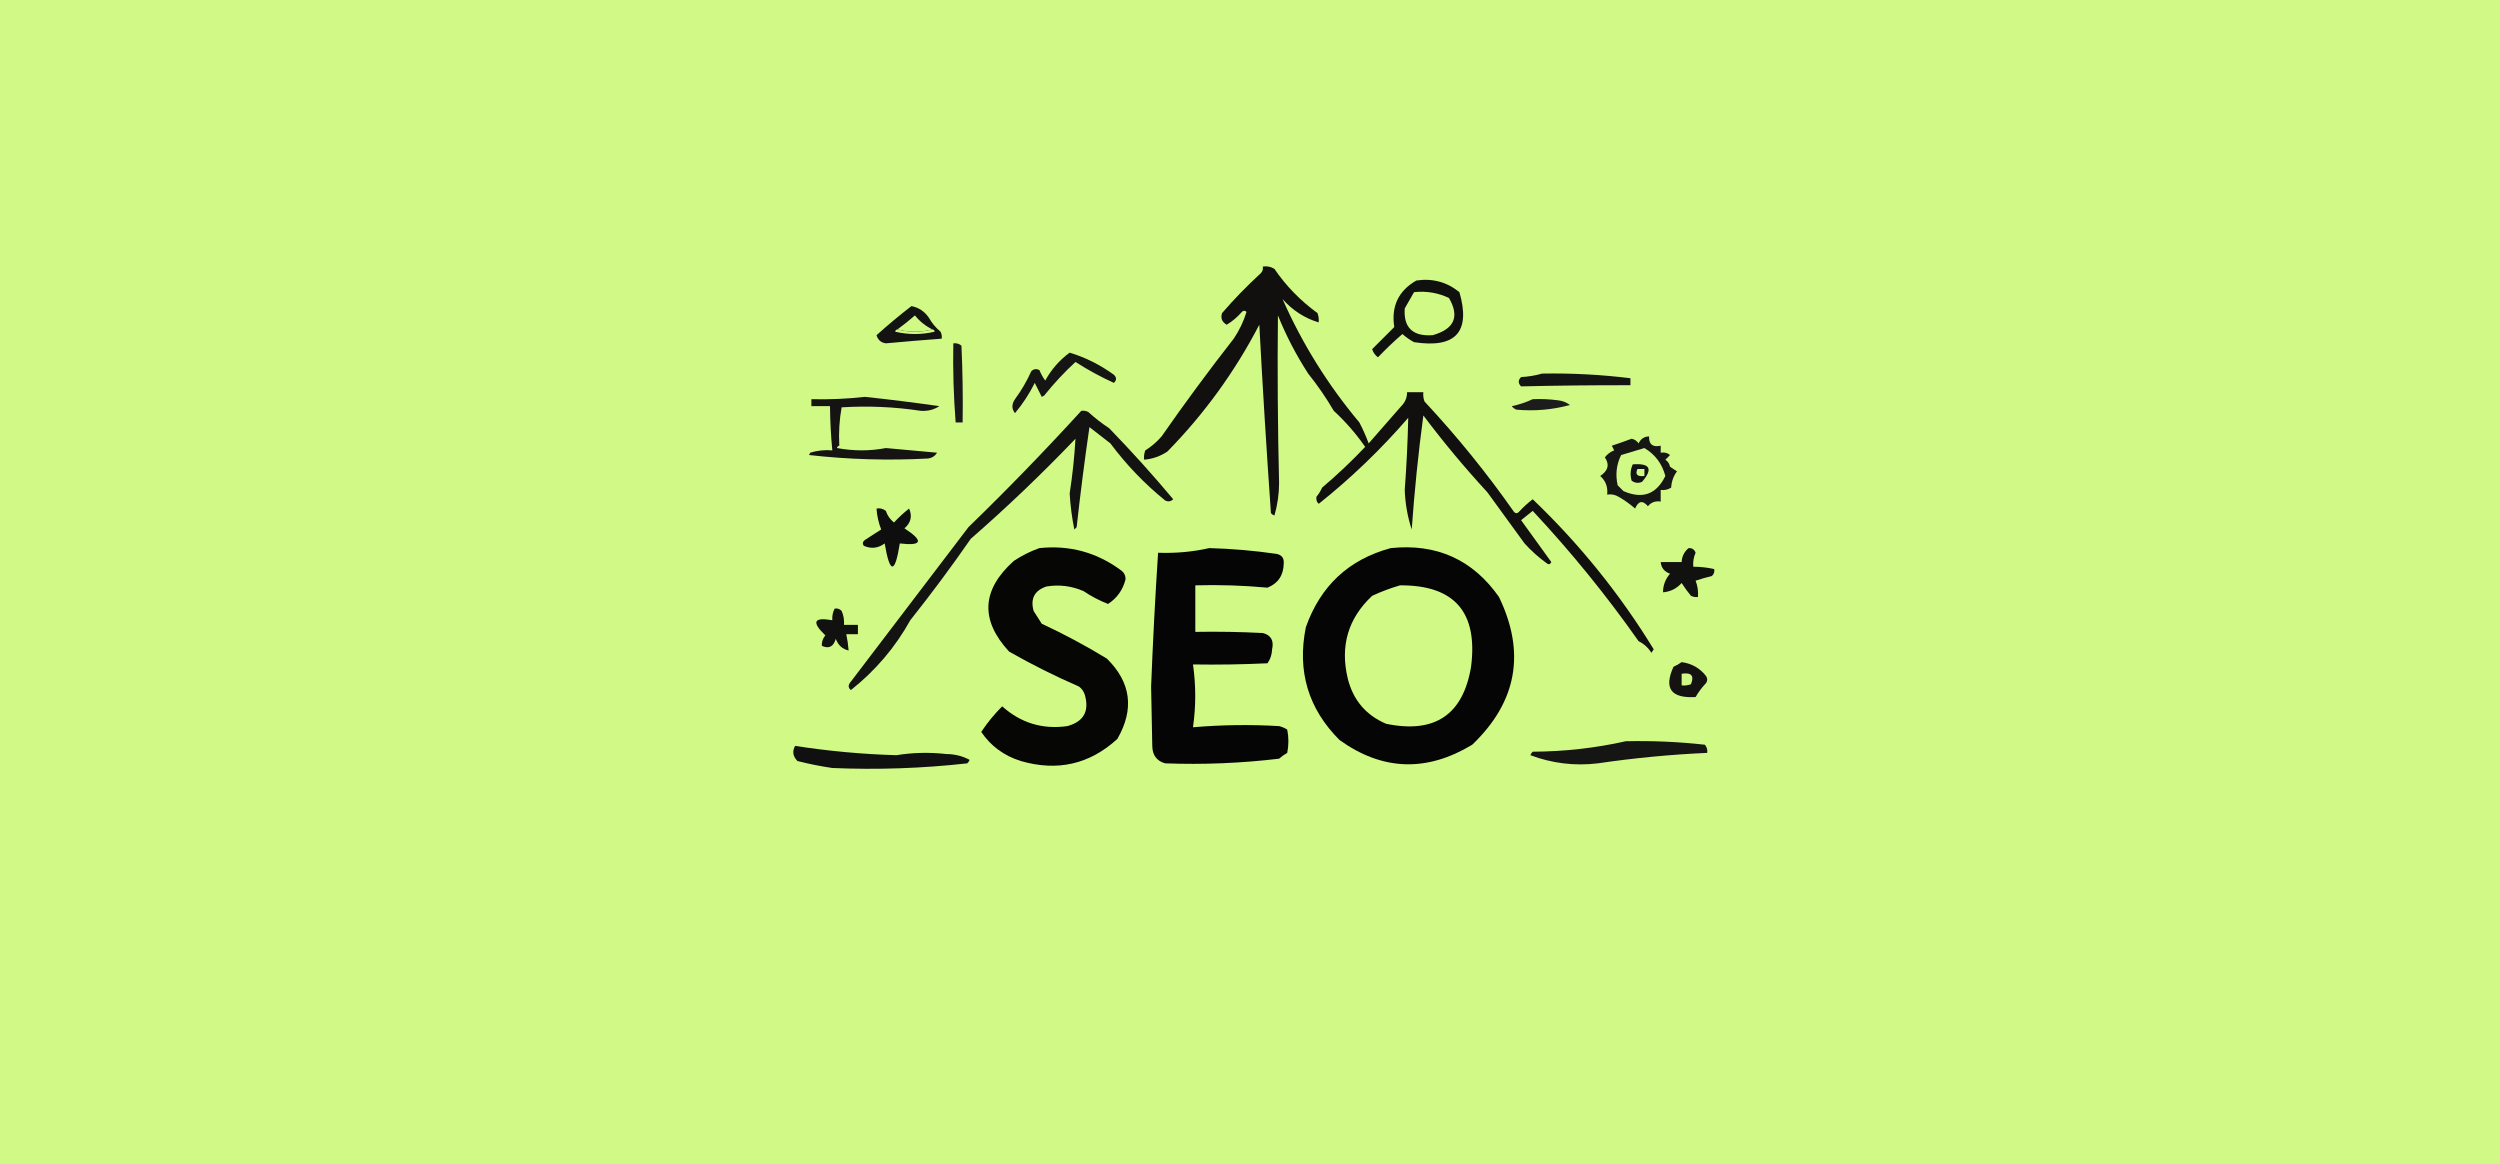 <svg width="597" height="278" viewBox="0 0 597 278" fill="none" xmlns="http://www.w3.org/2000/svg">
<rect x="0" y="0" width="597" height="278" fill="#808080" stroke="none"/>
<g clip-path="url(#clip0_6620_8276)">
<path d="M0 0H597V278H0V0Z" fill="#D1F985"/>
<path fill-rule="evenodd" clip-rule="evenodd" d="M338.229 66.986C342.089 66.414 345.515 67.34 348.509 69.764C351.244 79.261 347.632 83.243 337.674 81.711C336.671 81.171 335.745 80.522 334.896 79.766C332.867 81.517 330.922 83.369 329.061 85.323C328.374 84.823 327.911 84.175 327.672 83.378C329.419 81.63 331.179 79.871 332.951 78.099C332.191 73.138 333.95 69.434 338.229 66.986Z" fill="#10100F"/>
<path fill-rule="evenodd" clip-rule="evenodd" d="M337.674 69.764C340.606 69.448 343.385 69.911 346.009 71.153C348.6 75.616 347.304 78.58 342.119 80.044C337.358 80.373 335.136 78.244 335.451 73.654C336.186 72.361 336.928 71.064 337.674 69.764Z" fill="#D1F985"/>
<path fill-rule="evenodd" clip-rule="evenodd" d="M217.651 73.098C219.382 73.426 220.771 74.352 221.819 75.876C222.536 77.15 223.462 78.261 224.597 79.21C224.866 79.737 224.958 80.292 224.875 80.877C220.427 81.207 215.982 81.577 211.539 81.988C210.389 81.83 209.649 81.181 209.316 80.043C212.038 77.594 214.816 75.279 217.651 73.098Z" fill="#131311"/>
<path fill-rule="evenodd" clip-rule="evenodd" d="M222.651 78.654C219.873 79.395 217.095 79.395 214.316 78.654C215.757 77.61 217.146 76.498 218.484 75.32C219.643 76.761 221.032 77.873 222.651 78.654Z" fill="#D1F985"/>
<path fill-rule="evenodd" clip-rule="evenodd" d="M214.317 78.654C217.096 79.395 219.874 79.395 222.652 78.654C222.954 78.688 223.139 78.873 223.208 79.21C220.059 79.951 216.911 79.951 213.762 79.21C213.831 78.873 214.016 78.688 214.317 78.654Z" fill="#D1F985"/>
<path fill-rule="evenodd" clip-rule="evenodd" d="M255.437 84.211C259.221 85.362 262.74 87.121 265.994 89.49C266.678 90.147 266.678 90.795 265.994 91.435C262.796 89.975 259.74 88.308 256.826 86.434C254.144 88.904 251.644 91.59 249.324 94.491C249.139 94.584 248.954 94.676 248.769 94.769C248.213 93.657 247.657 92.546 247.102 91.435C245.796 94.053 244.222 96.461 242.379 98.658C241.556 97.637 241.556 96.526 242.379 95.324C243.915 93.234 245.211 91.012 246.268 88.656C246.851 88.091 247.5 87.998 248.213 88.378C248.572 89.272 249.035 90.106 249.602 90.879C251.074 88.206 253.019 85.983 255.437 84.211Z" fill="#151514"/>
<path fill-rule="evenodd" clip-rule="evenodd" d="M368.236 89.212C375.308 89.085 382.346 89.455 389.351 90.323C389.351 90.879 389.351 91.435 389.351 91.99C380.633 91.974 371.928 92.067 363.235 92.268C362.495 91.527 362.495 90.786 363.235 90.045C365.011 89.945 366.678 89.667 368.236 89.212Z" fill="#141413"/>
<path fill-rule="evenodd" clip-rule="evenodd" d="M227.653 81.989C228.387 81.894 229.036 82.079 229.598 82.544C229.876 88.654 229.968 94.766 229.876 100.881C229.32 100.881 228.764 100.881 228.209 100.881C227.717 94.599 227.532 88.301 227.653 81.989Z" fill="#191818"/>
<path fill-rule="evenodd" clip-rule="evenodd" d="M366.013 95.325C368.059 95.234 370.096 95.326 372.125 95.603C373.172 95.723 374.098 96.094 374.903 96.714C370.703 97.852 366.443 98.222 362.123 97.826C361.674 97.655 361.303 97.377 361.012 96.992C362.803 96.611 364.47 96.055 366.013 95.325Z" fill="#1C1C1C"/>
<path fill-rule="evenodd" clip-rule="evenodd" d="M200.425 106.438C204.025 106.988 207.73 107.173 211.538 106.993C207.735 107.726 203.845 107.726 199.869 106.993C199.938 106.656 200.123 106.471 200.425 106.438Z" fill="#D1F985"/>
<path fill-rule="evenodd" clip-rule="evenodd" d="M200.425 106.438C200.123 106.472 199.938 106.657 199.869 106.994C203.845 107.727 207.735 107.727 211.538 106.994C215.582 107.347 219.657 107.717 223.763 108.105C223.273 108.923 222.532 109.386 221.54 109.495C212.067 110.002 202.62 109.724 193.201 108.661C193.294 108.476 193.386 108.291 193.479 108.105C195.178 107.577 196.937 107.392 198.758 107.55C198.419 104.041 198.234 100.521 198.202 96.992C196.72 96.992 195.239 96.992 193.757 96.992C193.757 96.436 193.757 95.881 193.757 95.325C198.03 95.432 202.291 95.246 206.537 94.769C212.497 95.402 218.423 96.143 224.318 96.992C222.996 97.849 221.514 98.22 219.873 98.103C213.602 97.16 207.305 96.882 200.98 97.27C200.44 100.274 200.254 103.331 200.425 106.438Z" fill="#151413"/>
<path fill-rule="evenodd" clip-rule="evenodd" d="M398.797 108.66C399.538 109.586 399.538 110.512 398.797 111.438C398.674 110.752 398.303 110.197 397.686 109.771C398.098 109.393 398.468 109.022 398.797 108.66Z" fill="#D1F985"/>
<path fill-rule="evenodd" clip-rule="evenodd" d="M398.797 108.66C398.468 109.022 398.098 109.393 397.686 109.771C398.303 110.197 398.674 110.752 398.797 111.438C399.296 111.804 399.852 112.174 400.464 112.55C399.622 113.687 399.159 114.984 399.075 116.439C398.321 116.928 397.488 117.114 396.574 116.995C396.574 117.921 396.574 118.847 396.574 119.773C395.315 119.574 394.297 119.945 393.518 120.885C392.279 119.409 391.261 119.594 390.462 121.44C389.241 120.371 387.944 119.444 386.572 118.662C385.714 118.133 384.787 117.948 383.794 118.106C383.997 116.303 383.441 114.821 382.127 113.661C384.038 112.403 384.409 110.921 383.238 109.216C383.804 108.465 384.545 107.909 385.461 107.549C385.276 107.178 385.09 106.808 384.905 106.438C386.466 105.922 388.04 105.367 389.628 104.771C390.329 104.914 390.885 105.285 391.295 105.882C391.8 104.804 392.633 104.249 393.796 104.215C393.731 106.11 394.657 106.851 396.574 106.438C396.574 106.993 396.574 107.549 396.574 108.104C397.463 107.956 398.203 108.141 398.797 108.66Z" fill="#161615"/>
<path fill-rule="evenodd" clip-rule="evenodd" d="M392.685 106.994C395.25 108.525 396.917 110.748 397.686 113.662C395.552 118.057 392.218 119.261 387.684 117.274C387.221 116.811 386.757 116.348 386.295 115.885C385.726 113.33 386.003 110.922 387.128 108.661C389.047 108.098 390.899 107.543 392.685 106.994Z" fill="#D1F985"/>
<path fill-rule="evenodd" clip-rule="evenodd" d="M389.907 110.884C394.044 110.584 394.785 111.973 392.13 115.051C391.234 115.451 390.401 115.359 389.63 114.773C389.239 113.424 389.331 112.127 389.907 110.884Z" fill="#111211"/>
<path fill-rule="evenodd" clip-rule="evenodd" d="M391.019 111.994C391.574 111.994 392.13 111.994 392.686 111.994C392.686 112.55 392.686 113.105 392.686 113.661C390.981 113.872 390.426 113.316 391.019 111.994Z" fill="#D1F985"/>
<path fill-rule="evenodd" clip-rule="evenodd" d="M209.315 121.441C210.137 121.295 210.877 121.48 211.538 121.996C211.913 123.117 212.561 124.043 213.483 124.775C214.603 123.561 215.807 122.45 217.095 121.441C217.896 123.267 217.525 124.841 215.983 126.164C220.621 129.197 220.251 130.4 214.872 129.776C213.712 137.115 212.508 137.115 211.26 129.776C209.684 130.934 208.017 131.12 206.259 130.331C205.916 129.804 206.009 129.341 206.537 128.942C207.833 128.109 209.13 127.275 210.427 126.442C209.792 124.831 209.422 123.164 209.315 121.441Z" fill="#0F0E0E"/>
<path fill-rule="evenodd" clip-rule="evenodd" d="M314.892 120.33C314.39 119.936 314.205 119.381 314.336 118.663C314.894 118.006 315.358 117.265 315.726 116.441C319.356 113.364 322.782 110.123 326.005 106.716C323.832 103.581 321.331 100.71 318.504 98.104C316.684 94.987 314.646 92.023 312.392 89.213C309.542 84.81 307.134 80.179 305.168 75.321C305.028 88.647 305.121 101.983 305.446 115.329C305.438 117.977 305.067 120.57 304.334 123.108C304.009 122.992 303.731 122.807 303.501 122.553C302.446 107.558 301.519 92.555 300.723 77.544C294.912 88.727 287.596 98.822 278.774 107.828C277.073 108.958 275.22 109.606 273.217 109.773C273.13 109.01 273.223 108.268 273.495 107.55C274.955 106.646 276.252 105.535 277.385 104.216C282.912 96.281 288.654 88.501 294.61 80.878C295.948 78.901 296.967 76.771 297.666 74.488C297.296 74.117 296.926 74.117 296.555 74.488C295.506 75.705 294.302 76.723 292.943 77.544C291.801 76.893 291.431 75.966 291.832 74.766C294.701 71.433 297.758 68.284 301 65.319C301.493 64.861 301.678 64.305 301.556 63.652C302.55 63.494 303.476 63.679 304.334 64.208C307.083 68.256 310.51 71.775 314.614 74.766C314.887 75.484 314.979 76.225 314.892 76.988C311.551 75.981 308.681 74.129 306.279 71.432C310.972 82.069 317.085 91.886 324.616 100.882C325.465 102.503 326.206 104.17 326.839 105.883C329.432 102.92 332.025 99.956 334.618 96.992C335.546 96.065 336.008 94.954 336.007 93.658C337.304 93.658 338.601 93.658 339.897 93.658C339.81 94.421 339.903 95.162 340.175 95.881C347.937 104.196 355.068 112.994 361.568 122.275C361.938 122.646 362.309 122.646 362.679 122.275C363.707 121.154 364.818 120.135 366.013 119.219C377.249 129.979 386.88 141.925 394.908 155.059C394.723 155.337 394.537 155.615 394.352 155.893C393.597 154.675 392.578 153.748 391.296 153.114C383.605 142.178 375.177 131.806 366.013 121.997C365.087 122.738 364.161 123.479 363.235 124.22C365.643 127.554 368.051 130.888 370.458 134.222C370.18 134.789 369.809 134.882 369.347 134.5C367.431 133.12 365.671 131.546 364.068 129.776C361.105 125.702 358.141 121.627 355.178 117.552C349.77 111.683 344.677 105.571 339.897 99.215C338.687 108.258 337.76 117.333 337.119 126.442C336.12 123.402 335.564 120.253 335.452 116.996C335.883 111.232 336.161 105.491 336.285 99.771C329.747 107.329 322.616 114.182 314.892 120.33Z" fill="#11100F"/>
<path fill-rule="evenodd" clip-rule="evenodd" d="M314.337 118.662C314.205 119.379 314.39 119.935 314.893 120.329C314.436 121.567 313.695 121.938 312.67 121.44C313.388 120.55 313.944 119.624 314.337 118.662Z" fill="#D1F985"/>
<path fill-rule="evenodd" clip-rule="evenodd" d="M258.214 98.104C258.798 98.021 259.354 98.113 259.881 98.381C261.447 99.812 263.114 101.109 264.882 102.271C270.295 107.857 275.388 113.506 280.163 119.219C279.58 119.784 278.931 119.877 278.218 119.497C273.319 115.523 268.967 110.986 265.16 105.883C263.493 104.587 261.826 103.29 260.159 101.993C259.001 109.958 257.982 117.922 257.103 125.887C256.918 126.072 256.732 126.257 256.547 126.442C255.976 123.599 255.605 120.728 255.436 117.83C256.111 113.477 256.574 109.125 256.825 104.772C248.827 113.142 240.492 121.106 231.82 128.665C227.218 135.305 222.402 141.787 217.373 148.113C213.795 154.568 209.072 160.125 203.203 164.783C202.601 164.303 202.509 163.747 202.925 163.116C212.372 150.707 221.818 138.296 231.264 125.887C240.532 116.897 249.515 107.636 258.214 98.104Z" fill="#131312"/>
<path fill-rule="evenodd" clip-rule="evenodd" d="M248.212 130.886C255.406 130.137 261.888 131.897 267.66 136.165C268.435 136.696 268.805 137.437 268.771 138.388C268.127 140.887 266.738 142.832 264.604 144.222C262.536 143.421 260.592 142.402 258.77 141.166C255.915 139.918 252.952 139.547 249.879 140.055C247.036 141.017 246.017 142.962 246.823 145.889C247.471 146.908 248.119 147.927 248.768 148.946C254.113 151.433 259.299 154.211 264.326 157.281C270.088 162.958 270.922 169.348 266.827 176.451C260.203 182.515 252.517 184.275 243.767 181.73C239.76 180.478 236.611 178.163 234.32 174.784C235.776 172.586 237.443 170.549 239.321 168.672C243.779 172.657 248.965 174.231 254.88 173.395C258.793 172.33 260.183 169.83 259.047 165.893C258.789 165.098 258.326 164.45 257.658 163.948C251.947 161.463 246.39 158.685 240.988 155.614C234.022 148.084 234.393 140.86 242.1 133.943C244.054 132.65 246.091 131.631 248.212 130.886Z" fill="#060605"/>
<path fill-rule="evenodd" clip-rule="evenodd" d="M288.776 130.887C294.177 131.035 299.549 131.497 304.891 132.276C306.083 132.542 306.639 133.283 306.558 134.499C306.513 137.372 305.217 139.317 302.668 140.333C296.945 139.803 291.202 139.618 285.442 139.777C285.442 143.482 285.442 147.186 285.442 150.891C290.817 150.798 296.188 150.891 301.557 151.168C303.501 151.655 304.242 152.952 303.779 155.058C303.724 156.337 303.353 157.449 302.668 158.392C296.744 158.67 290.817 158.763 284.887 158.67C285.601 163.669 285.601 168.67 284.887 173.673C291.728 173.083 298.581 172.99 305.446 173.395C306.15 173.567 306.798 173.845 307.391 174.229C307.762 176.081 307.762 177.933 307.391 179.785C306.694 180.18 306.046 180.643 305.446 181.174C296.395 182.256 287.319 182.626 278.219 182.286C276.204 181.701 275.185 180.312 275.163 178.118C275.07 173.395 274.978 168.672 274.885 163.949C275.299 153.3 275.855 142.65 276.552 131.998C280.754 132.149 284.829 131.779 288.776 130.887Z" fill="#050505"/>
<path fill-rule="evenodd" clip-rule="evenodd" d="M332.117 130.887C343.077 129.748 351.69 133.637 357.956 142.556C364.377 155.86 362.248 167.621 351.565 177.84C340.672 184.424 330.114 184.053 319.893 176.729C312.407 169.267 309.721 160.284 311.835 149.779C315.334 139.888 322.095 133.59 332.117 130.887Z" fill="#060505"/>
<path fill-rule="evenodd" clip-rule="evenodd" d="M403.242 130.887C404.073 130.84 404.629 131.21 404.909 131.998C404.438 133.059 404.252 134.17 404.354 135.332C406.046 135.337 407.713 135.522 409.354 135.888C409.476 136.541 409.291 137.096 408.799 137.555C407.491 137.866 406.194 138.237 404.909 138.666C405.395 139.915 405.58 141.211 405.465 142.556C404.88 142.639 404.325 142.546 403.798 142.278C402.989 141.308 402.248 140.29 401.575 139.222C400.385 140.558 398.903 141.299 397.13 141.444C397.133 139.767 397.689 138.286 398.797 136.999C397.446 136.521 396.705 135.595 396.574 134.221C398.241 134.221 399.908 134.221 401.575 134.221C401.639 132.861 402.195 131.75 403.242 130.887Z" fill="#111110"/>
<path fill-rule="evenodd" clip-rule="evenodd" d="M334.341 139.778C347.319 139.705 352.969 146.188 351.289 159.226C349.379 170.708 342.618 175.245 331.007 172.84C326.175 170.782 323.118 167.17 321.839 162.005C319.988 154.227 321.933 147.652 327.673 142.278C329.898 141.251 332.12 140.418 334.341 139.778Z" fill="#D1F985"/>
<path fill-rule="evenodd" clip-rule="evenodd" d="M199.314 145.335C199.967 145.213 200.523 145.398 200.981 145.891C201.452 146.951 201.638 148.063 201.537 149.225C202.648 149.225 203.759 149.225 204.871 149.225C204.871 149.965 204.871 150.707 204.871 151.447C203.944 151.447 203.019 151.447 202.092 151.447C202.366 152.729 202.551 154.025 202.648 155.337C201.166 155.004 200.147 154.078 199.592 152.559C199.033 154.442 197.922 154.998 196.258 154.226C196.194 153.333 196.472 152.499 197.091 151.725C193.74 148.52 194.296 147.315 198.758 148.113C198.684 147.118 198.869 146.192 199.314 145.335Z" fill="#111110"/>
<path fill-rule="evenodd" clip-rule="evenodd" d="M401.575 158.115C403.989 158.441 405.934 159.553 407.41 161.449C407.78 162.005 407.78 162.561 407.41 163.116C406.441 164.128 405.608 165.239 404.909 166.45C399.035 166.8 397.275 164.393 399.63 159.227C400.354 158.901 401.002 158.531 401.575 158.115Z" fill="#141312"/>
<path fill-rule="evenodd" clip-rule="evenodd" d="M401.576 160.893C403.897 160.521 404.637 161.354 403.799 163.393C403.08 163.665 402.339 163.758 401.576 163.671C401.576 162.745 401.576 161.819 401.576 160.893Z" fill="#D1F985"/>
<path fill-rule="evenodd" clip-rule="evenodd" d="M388.239 177.008C394.557 176.864 400.854 177.141 407.132 177.841C407.597 178.403 407.782 179.051 407.687 179.786C398.944 180.179 390.238 181.012 381.571 182.286C376.03 182.949 370.658 182.3 365.457 180.342C365.573 180.016 365.759 179.738 366.013 179.508C373.591 179.468 381 178.635 388.239 177.008Z" fill="#151514"/>
<path fill-rule="evenodd" clip-rule="evenodd" d="M189.867 178.119C197.879 179.364 205.936 180.105 214.039 180.342C217.976 179.705 221.958 179.613 225.985 180.064C227.99 180.078 229.843 180.541 231.542 181.453C231.426 181.779 231.24 182.057 230.986 182.287C220.274 183.487 209.531 183.857 198.758 183.398C195.951 182.985 193.172 182.429 190.423 181.731C189.335 180.618 189.15 179.414 189.867 178.119Z" fill="#0F100F"/>
</g>
<defs>
<clipPath id="clip0_6620_8276">
<rect width="597" height="278" fill="white"/>
</clipPath>
</defs>
</svg>
